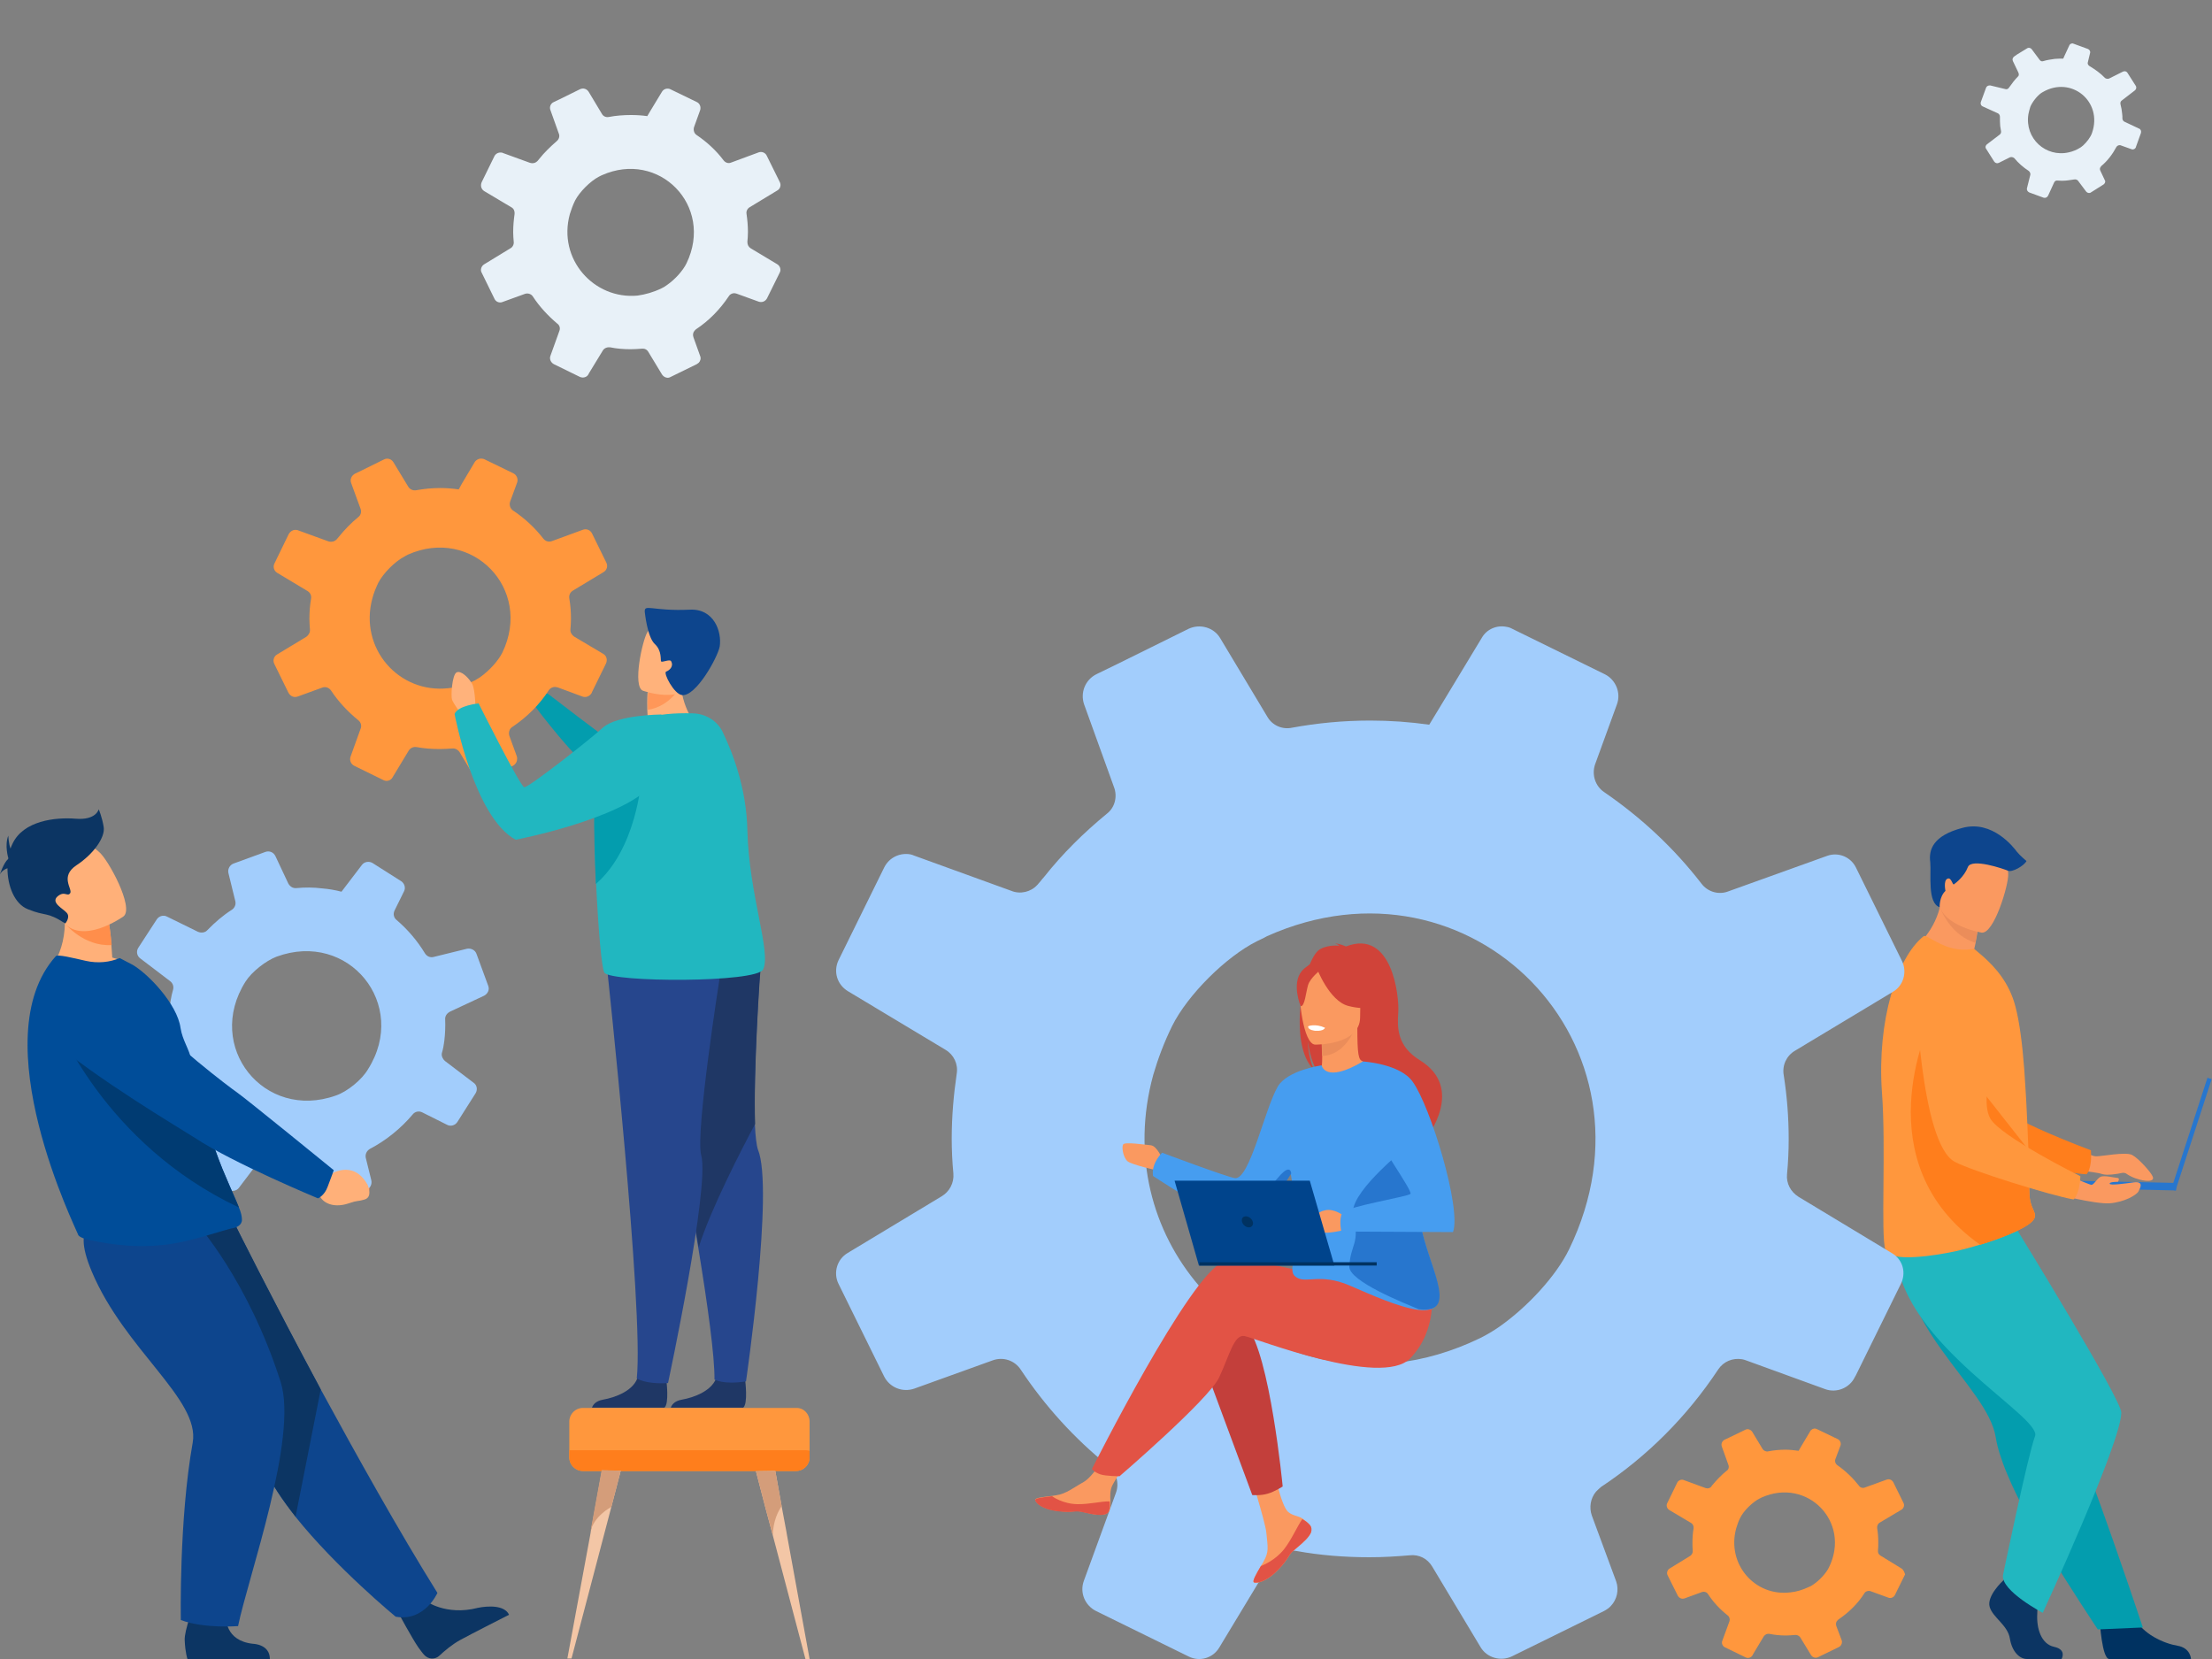 <?xml version="1.0" encoding="utf-8"?>
<!-- Generator: Adobe Illustrator 25.0.0, SVG Export Plug-In . SVG Version: 6.00 Build 0)  -->
<svg version="1.1" id="Layer_1" xmlns="http://www.w3.org/2000/svg" xmlns:xlink="http://www.w3.org/1999/xlink" x="0px" y="0px"
	 viewBox="0 0 800 600" style="enable-background:new 0 0 800 600;" xml:space="preserve">
<rect x="0" y="0" width="800" height="600" fill="#808080" stroke="none"/>
<style type="text/css">
	.st0{fill:#E8F1F8;}
	.st1{fill:#FF8E4B;}
	.st2{fill:#003B72;}
	.st3{fill:#0C3563;}
	.st4{fill:#0D458D;}
	.st5{fill:#A2CDFC;}
	.st6{fill:#FFB079;}
	.st7{fill:#004D99;}
	.st8{fill:#003261;}
	.st9{fill:#039DAE;}
	.st10{fill:#21B7C0;}
	.st11{fill:#FA9960;}
	.st12{fill:#FF7E1C;}
	.st13{fill:#FF973D;}
	.st14{fill:#EB8D5A;}
	.st15{fill:#2776CE;}
	.st16{fill:#E25345;}
	.st17{fill:#C33F3B;}
	.st18{fill:#D04339;}
	.st19{fill:#469DF0;}
	.st20{fill:#FFFFFF;}
	.st21{fill:#00448C;}
	.st22{fill:#F3C6A6;}
	.st23{fill:#D49D7A;}
	.st24{fill:#FFB27B;}
	.st25{fill:#1F3765;}
	.st26{fill:#26468D;}
	.st27{fill:#FF9759;}
</style>
<g>
	<g>
		<path class="st0" d="M281,95.5l-9.5-5.7c-0.8-0.5-1.2-1.3-1.2-2.3c0.1-1.2,0.2-2.3,0.2-3.6c0-2.2-0.2-4.4-0.5-6.5
			c-0.2-1,0.3-2,1.2-2.5l9.9-6c1.1-0.6,1.5-2,0.9-3.1l-4.7-9.5c-0.5-1.1-1.8-1.6-2.9-1.2l-10,3.7c-0.9,0.4-2,0.1-2.7-0.8
			c-2.7-3.6-6.1-6.7-9.8-9.2c-0.9-0.6-1.2-1.8-0.9-2.8l2.2-6.1c0.4-1.2-0.1-2.5-1.2-3l-9.5-4.6c-0.2-0.1-0.4-0.2-0.6-0.2
			c-0.9-0.2-2,0.2-2.5,1.1l-4.3,7.1l-1,1.7c-2-0.3-4-0.4-5.9-0.4c-2.7,0-5.4,0.2-8,0.7c-1,0.2-2-0.2-2.5-1.1l-4.8-8
			c-0.7-1.1-2-1.5-3.2-0.9l-7.3,3.6l-2.1,1c-1.2,0.5-1.7,1.9-1.2,3l3,8.4c0.4,0.9,0.1,2-0.7,2.7c-2.3,2-4.5,4.1-6.4,6.5
			c-0.2,0.2-0.3,0.4-0.5,0.6c-0.1,0.1-0.1,0.2-0.2,0.2c-0.7,0.7-1.7,0.9-2.6,0.6l-9.9-3.6c-0.1-0.1-0.2-0.1-0.3-0.1
			c-1.1-0.2-2.2,0.3-2.7,1.3l-4.6,9.4c-0.5,1.2-0.2,2.5,0.9,3.2l9.9,5.9c0.9,0.5,1.2,1.5,1.1,2.4c-0.3,2.1-0.5,4.3-0.5,6.6
			c0,1.2,0.1,2.3,0.2,3.5c0.1,0.9-0.4,1.9-1.2,2.3l-9.5,5.8c-1,0.6-1.5,2-0.9,3l4.6,9.4c0.5,1.2,1.9,1.7,3,1.2l8-2.9
			c1.1-0.4,2.3,0,2.9,0.9c2.4,3.7,5.5,7,8.8,9.8c0.9,0.6,1.2,1.7,0.8,2.7l-3.2,8.9c-0.5,1.2,0.1,2.5,1.2,3.1l9.4,4.6
			c1.1,0.5,2.5,0.2,3.1-0.9l0.2-0.4l5-8.2c0.5-0.9,1.6-1.3,2.6-1.2l0,0c2.4,0.5,4.9,0.7,7.5,0.7c1.3,0,2.7-0.1,4.1-0.2
			c0.9-0.1,1.8,0.3,2.3,1.2l4.9,8.1c0.7,1.1,2.1,1.6,3.2,0.9l9.4-4.6c0.2-0.2,0.5-0.3,0.7-0.5c0.6-0.6,0.9-1.6,0.5-2.5l-2.4-6.7
			c-0.3-0.9-0.2-1.7,0.4-2.4c0.2-0.2,0.3-0.3,0.5-0.5c4.7-3.1,8.7-7.2,11.9-12c0.5-0.8,1.5-1.2,2.4-1c0.2,0,0.2,0.1,0.4,0.1l8,2.9
			c1.2,0.4,2.4-0.1,3-1.2l0.1-0.2l4.5-9.1C282.6,97.5,282.1,96.1,281,95.5z M206.1,77.4c0.5-1.6,1.1-3.3,1.9-4.9
			c1.6-3.1,5.5-7,8.6-8.6c0.3-0.2,0.7-0.3,1-0.5c20.7-9.3,40.7,11,30.7,31.8c-1.3,2.7-4.2,5.9-7.1,7.9c-0.7,0.5-1.3,0.9-2,1.2
			c-2.9,1.4-5.8,2.2-8.6,2.6C214.8,108.4,201.6,93.7,206.1,77.4z"/>
	</g>
	<g>
		<g>
			<g>
				<path class="st1" d="M119,417.9l3.4,2.7c0,0,9.1-3.3,11.2,7.5c0,0,0.6,4.7-2.4,4.7c-2.9,0-1.7-0.5-5.9-0.4
					c-4.2,0.1-7.5-2-8.2-5.4l-2-2.9L119,417.9z"/>
				<path class="st2" d="M118.6,423.7c2.7-2.8,2.4-4.8,2.4-4.8s-30.8-25.2-34-27.3c-2.1-1.4-24.9-21.5-35.5-33.8
					c-5.3-6.1-11.8-3.7-19.3-1.6l-6.1,1.8c-7.4,2.1-9.3,12.5-3.3,17.6c17.1,14.2,45.7,30.2,51,33.5c13.2,8.4,39.2,18.2,39.2,18.2
					S116.4,426.2,118.6,423.7z"/>
			</g>
			<path class="st3" d="M153.8,578.9c0,0,7.4,5.6,19,2.6c0,0,9.2-2.1,11.3,2.5c0,0-14.2,7.2-17.8,9.2c-2.7,1.5-5.5,3.8-7.5,5.7
				c-1.6,1.4-4,1.2-5.4-0.4c-0.7-0.7-1.3-1.7-2.1-2.7c-2.1-3-7.3-12.6-7.3-12.6L153.8,578.9z"/>
			<path class="st4" d="M158.2,576.1c0,0-4.6,10.5-15.1,8.6c0,0-21.5-17.7-36.2-36.1c-4.7-6-8.8-12-11.3-17.6
				c-9.7-22.6-36-56.3-52.8-73.5l41.9-15.2c0,0,13.4,27,31.3,60.2C129,526.4,144.1,553.5,158.2,576.1z"/>
			<g>
				<path class="st5" d="M160.7,376.4c0.3-2.6,0.4-5.2,0.3-7.7c-0.1-1.2,0.6-2.2,1.7-2.8l12.4-5.8c1.3-0.7,2-2.1,1.5-3.5l-4.3-11.7
					c-0.5-1.3-1.9-2-3.3-1.8l-12.2,3c-1.2,0.3-2.4-0.2-3.1-1.3c-2.8-4.6-6.3-8.7-10.3-12.1c-1-0.8-1.3-2.2-0.7-3.4l3.4-6.9
					c0.7-1.3,0.2-2.9-1-3.7l-10.4-6.6c-1.2-0.7-2.9-0.5-3.8,0.7l-7.4,9.7c-2.2-0.6-4.6-1-7-1.2c-3.2-0.4-6.3-0.4-9.4-0.1
					c-1.2,0.1-2.2-0.6-2.8-1.6l-4.7-10c-0.7-1.4-2.2-2-3.6-1.5l-11.5,4.2c-1.4,0.5-2.2,2-1.9,3.4l2.5,10.2c0.3,1.2-0.2,2.4-1.2,3.1
					c-3.3,2.1-6.2,4.6-8.9,7.4c-0.8,0.9-2.2,1.1-3.4,0.6l-11.2-5.5c-1.3-0.7-2.9-0.2-3.7,1L50,342.8c-0.8,1.3-0.5,2.9,0.7,3.8
					l10.9,8.3c0.9,0.7,1.3,1.9,1,3c-0.7,2.4-1.1,5-1.4,7.6c-0.2,1.4-0.3,2.8-0.3,4.1c0,1.1-0.7,2.1-1.7,2.6l-11.9,5.5
					c-1.3,0.7-2,2.1-1.5,3.5l4.2,11.6c0.6,1.4,2,2.2,3.4,1.9l9.7-2.4c1.3-0.3,2.6,0.3,3.3,1.5c2.4,4.7,5.5,8.8,9.1,12.6
					c0.8,0.8,1.1,2.2,0.6,3.4l-4.9,10.1c-0.7,1.3-0.2,3,1,3.8l10.4,6.6c1.2,0.7,2.9,0.5,3.8-0.7l7.2-9.5c0.7-0.9,2-1.4,3.2-1
					c2.8,0.8,5.7,1.4,8.7,1.8c1.6,0.2,3.2,0.3,4.7,0.3c1.1,0,2.1,0.7,2.5,1.7l4.7,10.1c0.7,1.4,2.2,2,3.6,1.5l11.5-4.2
					c1.4-0.5,2.1-2,1.8-3.4l-2-8.1c-0.3-1.3,0.3-2.6,1.5-3.3c5.9-3.1,11.2-7.4,15.5-12.5c0.8-1,2.2-1.3,3.4-0.7l9,4.5
					c1.3,0.7,2.9,0.2,3.7-1l6.6-10.4c0.8-1.3,0.5-3-0.7-3.8l-10.4-7.9c-0.8-0.7-1.3-1.8-1.1-2.8
					C160.3,379.2,160.5,377.9,160.7,376.4z M121.5,396.2c-26,9.3-47.6-17.7-32.7-41.2c2.2-3.5,7.3-7.5,11.2-9
					c26.1-9.6,47.9,17.3,33.1,40.7C130.9,390.5,125.6,394.8,121.5,396.2z"/>
			</g>
			<path class="st3" d="M116,502.5l-9.1,46c-4.7-6-8.8-12-11.3-17.6c-9.7-22.6-36-56.3-52.8-73.5l41.9-15.2
				C84.7,442.3,98.2,469.3,116,502.5z"/>
			<path class="st3" d="M81.8,585c0,0-0.5,8.4,9.7,9.5c0,0,6.1,0.1,6.1,5.5H67.8c0,0-0.8-2.1-1-6.8c-0.2-3.5,3.4-12.8,3.4-12.8
				L81.8,585z"/>
			<path class="st4" d="M71,442.3c0,0,18.7,20.5,30.5,57.5c6.4,20.1-11.8,70.7-15.4,88.3c0,0-12.3,1-20.7-2.2c0,0-0.7-36.3,4.3-64.2
				c2.7-15.6-24.6-33.5-36.5-61.8c-8.1-19.3,1.8-18.9,13.9-19.4L71,442.3z"/>
			<path class="st6" d="M49.4,350.7c-10.4,5.9-31.7,0.5-31.7,0.5s8.7-9.9,4.7-25.8l8.2,4.2l8.8,4.5c0,0,0.6,2.8,0.9,7.8
				c0.1,1.3,0.2,2.8,0.3,4.4C46,347.8,49.4,350.7,49.4,350.7z"/>
			<path class="st7" d="M87.5,441.2c0,1.9-2.1,2.7-2.5,2.8c-4.2,0.7-15.9,5.3-26.4,6.3c-8.8,0.9-17.1,0.1-26.2-1.8
				c-1.2-0.3-4-1-4.2-2.1c-0.3-1.2-34.9-70.7-8-100.6c0.7-0.7,6,0.6,10.8,1.7c4.5,1,8.7,0.5,12.3-1l4.6,2.4
				c5.6,3.2,16.2,14.2,17.4,22.9c0.7,4.5,3.2,7.7,3.9,11.6c0.3,1.4,0.6,2.9,0.8,4.2c0.6,2.7,1.1,5.2,1.7,7.7
				c1.6,6.6,3.3,12.3,4.9,17.1c1.8,5.2,3.4,9.5,5,13.1c2,4.7,3.6,8.2,4.7,10.9C87.2,438.5,87.5,440,87.5,441.2z"/>
			<path class="st2" d="M86.4,436.7c-49-23.1-65.9-67.4-65.9-67.4s39.8,14.7,49.6,18.5c0.6,2.7,1.1,5.2,1.7,7.7
				c1.6,6.6,3.3,12.3,4.9,17.1c1.8,5.2,3.4,9.5,5,13.1C83.6,430.4,85.4,434,86.4,436.7z"/>
			<g>
				<path class="st6" d="M115,423.3l4.2,1.6c0,0,8.5-6,13.8,3.7c0,0,1.9,4.3-1.1,5.2c-3,0.9-2,0.1-6.1,1.5
					c-4.3,1.4-8.4,0.4-10.1-2.6l-2.9-2.1L115,423.3z"/>
				<path class="st7" d="M118.5,429.2c1.6-4.1,2.2-6,2.2-6S88.8,397.2,85.6,395c-2.2-1.5-24.3-18.1-35.1-30.9
					c-5.3-6.4-13.8-9.3-21.9-7.6l-6.7,1.4c-8.1,1.7-10.7,11.9-4.5,17.3c17.7,15.2,47.6,32.8,53.2,36.4c13.8,9.1,44.4,21.8,44.4,21.8
					S117.3,432.5,118.5,429.2z"/>
			</g>
			<path class="st1" d="M40.4,341.8c-10.2,0.6-16.9-7.8-16.9-7.8s4.7-2.5,7.2-4.5l8.8,4.5C39.4,334,39.9,336.8,40.4,341.8z"/>
			<path class="st6" d="M44.7,331.4c0,0-15.5,11.1-22.3,1.4c-6.8-9.8-13.3-14.9-3.7-22.3c9.6-7.5,14.2-5.1,17.1-2.4
				C39,310.6,48.6,328.2,44.7,331.4z"/>
			<path class="st3" d="M37.5,299.1c-0.6-3.7-1.8-6.4-1.8-6.4s-0.9,4-8.3,3.4c-7.4-0.6-19,0.7-22.9,9.1c-0.3,0.6-0.5,1.1-0.7,1.7
				c-0.7-1.9-0.8-4.7-0.8-4.7c-1.4,3.6,0,8.1,0,8.1l0,0c0,0.1,0,0.3-0.1,0.4c-1.6,1.4-3,5.7-3,5.7c0.5-1.2,1.7-2,2.8-2.4
				c0,6.5,2.6,12.9,7.3,14.8c6.8,2.8,6.7,0.7,13.6,5.2c0,0,1.9-2.2,0.6-3.8c-1.2-1.5-6-3.7-3.4-6c2.6-2.2,3.6,0.3,4.6-1.2
				c0.9-1.5-3.9-6,2.3-10.1S38.1,302.8,37.5,299.1z"/>
		</g>
		<g>
			<path class="st8" d="M759.4,586.3c0,0,0.8,13.5,3.4,13.7c0.4,0,13.2,0,13.2,0h16.4c0,0-0.1-4-4.9-4.8
				c-4.8-0.8-12.8-4.2-15.7-10.5C768.8,577.8,759.4,586.3,759.4,586.3z"/>
			<path class="st9" d="M694.4,475.7c2.3,4.5,5,8.6,7.8,12.5c8.7,12.2,18.1,22.2,19.6,31.7c0.3,1.9,0.8,3.9,1.5,6.1
				c0.7,2.1,1.5,4.5,2.5,6.8c3.6,8.8,9.1,18.8,14.6,27.8c9.5,15.6,18.3,28.7,18.3,28.7l16.3-0.7c-0.7-1.9-7.7-23.4-17.3-49.7
				c-3.8-10.7-8-22.1-11.9-33.1c-0.6-1.5-1-2.9-1.6-4.4c-1.2-3.4-2.4-6.7-3.5-9.9c-8.9-24.8-16-44.5-16-44.5s-35.7-15.1-39.4-5.3
				C682.3,449.7,684.8,457.5,694.4,475.7z"/>
			<path class="st3" d="M724.4,571.7c0,0-6,5.5-4.8,9.5c1.2,3.9,6.5,6.5,7.3,11.4s3.6,7.4,6.2,7.4s12.5,0,12.5,0s2-3.4-2.7-4.4
				s-6.4-6.7-6.1-11.9c0.3-5.2-0.5-12.2-0.5-12.2l-9.9-2.3L724.4,571.7z"/>
			<path class="st10" d="M729.7,445.1c0,0,37.5,60.9,37.5,65.8c0,10.7-28.4,72.4-28.4,72.4s-15.1-7.9-14.4-13.6
				c0,0,9-43.4,11.6-50.3c2.6-7-47.5-33.2-50.1-64.9L729.7,445.1z"/>
			<path class="st11" d="M748.1,413.8c0,0,7.7,4.4,10,4.4c2.1,0,10.7-1.7,13-0.5c2.3,1.2,6.7,6.1,7.4,7.7c1.5,2.9-5.9,1.6-9.3-0.8
				c-0.5-0.4-1.1-0.5-1.7-0.4c-1.8,0.4-5.5,1-7.3,0.4c-2.4-0.9-15.1-1.9-15.1-1.9L748.1,413.8z"/>
			<path class="st12" d="M689.2,353.7c0,0,8,57.1,21.3,62.2c6.5,2.5,35.6,8.3,44.1,8.8c0,0,2.1-1.7,1.6-8.7c0,0-30.4-11.2-34.7-17.2
				c-6.4-9,4-36.9-4.1-45.3C709.4,345.1,695.8,341.4,689.2,353.7z"/>
			<path class="st11" d="M720.6,350.1c-10.7,2.8-28.5-7.2-28.5-7.2s6.9-4.7,9.5-14.8c0.1-0.6,0.3-1,0.4-1.6c1.1-0.3,3.3-0.7,5.5-1.2
				l8.2,7.4c0,0-0.2,3.1-1.2,8.3c-0.2,0.9-0.4,1.9-0.7,3C718.2,346.6,720.6,350.1,720.6,350.1z"/>
			<path class="st13" d="M680.6,394.6c1.6,20.7-0.5,52.1,1.3,57.5c1.5,4.7,18.6,1.9,25.5,0.4c2.5-0.6,5.6-1.4,8.8-2.4
				c8.8-2.7,18.4-6.6,19.6-9.6c0-0.1,0.1-0.2,0.1-0.4c0.1-0.5,0.1-0.8,0-1.2c-0.4-1.5-1.7-3.1-1.9-6.7c-0.2-4.1-0.2-8.9-0.3-14.1
				c0-0.6,0-1.2-0.1-1.8v-0.2c0-0.1,0-0.2,0-0.4c-0.2-5.8-0.5-11.8-0.8-17.9c-0.2-3.8-0.5-7.5-0.7-11.1c-0.7-9.3-1.8-17.5-3.2-22.7
				c-2.2-8.5-7.2-14.1-11.7-18.1l-3.3-2.8c-3.6,0.8-7.9,0.3-11.8-1.6c-4.2-2-5.7-3.4-6.4-2.9C685.9,346.4,678.9,369.4,680.6,394.6z"
				/>
			<path class="st12" d="M716.2,450.2c8.8-2.7,18.4-6.6,19.6-9.6c0-0.1,0.1-0.2,0.1-0.4c0-0.4,0-0.8,0-1.2c-0.4-1.5-1.7-3.1-1.9-6.7
				c-0.2-4.1-0.2-8.9-0.3-14.1c0-0.6,0-1.2-0.1-1.8v-0.2c0-0.1,0-0.2,0-0.4l-35.8-45.5C697.9,370.4,673.8,420.4,716.2,450.2z"/>
			<path class="st14" d="M715.6,332.7c0,0-0.2,3.1-1.2,8.3c-8-2.6-11.6-9.8-12.8-12.8c0.1-0.6,0.3-1,0.4-1.6
				c1.1-0.3,3.3-0.7,5.5-1.2L715.6,332.7z"/>
			<path class="st11" d="M716.7,337.3c0,0-17.5-2.9-15.5-13.8c2-10.8,1-18.5,12.3-17.1c11.3,1.4,12.7,6,12.8,9.7
				C726.5,319.9,721.2,337.8,716.7,337.3z"/>
			<g>
				
					<rect x="771.5" y="409.5" transform="matrix(0.309 -0.951 0.951 0.309 157.429 1037.269)" class="st15" width="42.4" height="1.6"/>
				
					<rect x="763.3" y="406.6" transform="matrix(2.134877e-02 -1 1 2.134877e-02 319.604 1184.206)" class="st15" width="2.7" height="44.5"/>
			</g>
			<path class="st11" d="M743.3,431.8c0,0,14.2,3.7,19.6,3.4c5.4-0.4,9.8-3,10.5-4.3c0.7-1.3,2-3.7-1.6-3.3
				c-3.6,0.5-8.7,1.2-8.8,0.5c-0.2-0.7,3-0.7,3-0.7s0.9-1.4-0.3-1.4c-1.2-0.1-4.7-1-6-0.4s-2.5,3.1-3.4,2.9
				c-0.9-0.1-11.9-4.9-11.9-4.9L743.3,431.8z"/>
			<path class="st13" d="M692.7,356c0,0,1.7,57.6,14.3,64.2c6.2,3.3,34.5,12.1,42.9,13.6c0,0,2.2-1.5,2.5-8.4c0,0-29-14.4-32.6-20.9
				c-5.4-9.7,8-36.2,0.9-45.5C713.8,349.6,700.7,344.5,692.7,356z"/>
			<path class="st4" d="M701.5,328.1c0,0-0.2-3.7,2.1-5.9c0,0-0.8-3.7,0.7-4.4c1.5-0.7,1.8,2.5,2.4,2c0.7-0.5,3.7-2.8,5-6.2
				c1.3-3.4,13.1,0.7,14.5,1.3c1.4,0.7,5.8-1.7,6.7-3.5c0,0-2.4-2-3.5-3.4c-1.1-1.5-8.8-11.5-19.6-8.6c-10.8,2.8-12.3,8-11.7,12.4
				C698.5,316.3,697,326.6,701.5,328.1z"/>
		</g>
		<g>
			<path class="st5" d="M684.2,453.2l-33.8-20.4c-2.8-1.8-4.4-4.8-4.1-8.1c0.4-4.2,0.6-8.4,0.6-12.7c0-7.9-0.6-15.6-1.8-23.2
				c-0.6-3.5,1-7,4.1-8.8l35.4-21.3c3.8-2.2,5.2-7.1,3.3-11.1l-16.7-33.9c-1.9-3.8-6.3-5.6-10.3-4.2L625,322.4
				c-3.4,1.3-7.4,0.2-9.7-2.9c-9.9-12.8-21.7-23.8-35.1-33c-3.3-2.2-4.6-6.4-3.3-10.1l7.9-21.7c1.5-4.1-0.4-8.8-4.3-10.8l-33.6-16.5
				c-0.7-0.4-1.4-0.6-2.1-0.7c-3.4-0.7-7.1,0.8-8.9,4L520.6,256l-3.7,6.1c-7-1-14.1-1.5-21.3-1.5c-9.7,0-19.2,0.9-28.4,2.6
				c-3.4,0.7-7-0.8-8.8-3.9l-17.1-28.5c-2.3-3.9-7.3-5.3-11.4-3.4l-25.9,12.8l-7.4,3.6c-4.1,2-6,6.7-4.5,11l10.8,29.9
				c1.3,3.4,0.3,7.4-2.6,9.6c-8.4,6.9-16.1,14.5-22.8,23c-0.7,0.7-1.1,1.4-1.8,2.1c-0.2,0.3-0.4,0.5-0.6,0.7
				c-2.3,2.5-6.1,3.4-9.3,2.1l-35.3-12.8c-0.4-0.2-0.8-0.3-1.2-0.4c-3.8-0.7-7.7,1.1-9.5,4.7l-16.5,33.5c-2,4.1-0.6,8.9,3.4,11.3
				l35.3,21.2c3,1.8,4.6,5.2,4,8.7c-1.1,7.5-1.8,15.4-1.8,23.4c0,4.2,0.2,8.4,0.6,12.6c0.3,3.4-1.4,6.6-4.3,8.3l-34,20.5
				c-3.7,2.2-5.2,7-3.3,11l16.5,33.5c2,4.1,6.7,6,11,4.5l28.3-10.2c3.8-1.4,8,0,10.2,3.4c8.7,13.1,19.4,24.9,31.6,34.7
				c2.9,2.3,4.1,6.2,2.8,9.8L392,571.7c-1.6,4.3,0.4,9,4.5,11l33.4,16.4c4,2,8.8,0.6,11.1-3.3l0.9-1.5l17.7-29.3
				c1.9-3.2,5.5-4.7,9.1-4.1l0,0c8.7,1.6,17.6,2.3,26.7,2.3c4.8,0,9.7-0.3,14.4-0.7c3.4-0.4,6.5,1.2,8.2,4.1l17.4,29
				c2.3,4,7.4,5.4,11.5,3.4l33.3-16.4c0.9-0.5,1.8-1.1,2.4-1.8c2.2-2.3,3-5.8,1.9-8.9l-8.8-23.8c-1-2.9-0.5-6.2,1.5-8.6
				c0.6-0.6,1.1-1.1,1.8-1.7c16.9-11.2,31.2-25.6,42.4-42.5c1.9-2.9,5.3-4.3,8.7-3.7c0.5,0.1,0.9,0.2,1.4,0.4l28.6,10.4
				c4.1,1.5,8.8-0.4,10.7-4.3l0.4-0.7l16.1-32.7C689.6,460.4,688.2,455.5,684.2,453.2z M417.1,388.7c1.7-5.8,3.9-11.7,6.8-17.6
				c5.6-11.3,19.5-25.1,30.7-30.7c1.2-0.6,2.4-1.1,3.6-1.8c73.8-33.1,145.1,39.4,109.3,113.2c-4.7,9.7-15.1,20.9-25.2,28
				c-2.3,1.6-4.7,3-6.9,4.1c-10.3,5-20.6,7.9-30.5,9C448,499.3,401.1,447,417.1,388.7z"/>
		</g>
		<g>
			<path class="st13" d="M687.6,567.2l-7.5-4.6c-0.7-0.4-1-1.1-0.9-1.9c0.1-0.9,0.1-1.9,0.1-2.8c0-1.8-0.1-3.5-0.4-5.2
				c-0.1-0.7,0.2-1.6,0.9-2l7.9-4.7c0.8-0.5,1.2-1.6,0.7-2.5l-3.7-7.5c-0.5-0.8-1.4-1.2-2.3-0.9l-8,2.9c-0.7,0.3-1.7,0-2.1-0.7
				c-2.2-2.8-4.8-5.3-7.8-7.4c-0.7-0.5-1-1.4-0.7-2.2l1.8-4.8c0.4-0.9-0.1-2-0.9-2.4l-7.5-3.6c-0.2-0.1-0.3-0.1-0.5-0.2
				c-0.7-0.2-1.6,0.2-2,0.9l-3.4,5.7l-0.8,1.4c-1.6-0.2-3.2-0.4-4.7-0.4c-2.1,0-4.3,0.2-6.3,0.6c-0.7,0.2-1.6-0.2-2-0.8l-3.8-6.3
				c-0.6-0.8-1.6-1.2-2.5-0.7l-5.8,2.8l-1.7,0.8c-0.9,0.5-1.3,1.5-1,2.4l2.4,6.7c0.3,0.7,0.1,1.7-0.6,2.1c-1.9,1.5-3.6,3.3-5.1,5.1
				c-0.2,0.2-0.3,0.3-0.4,0.5c0,0.1-0.1,0.1-0.1,0.2c-0.6,0.6-1.3,0.7-2,0.5l-7.9-2.9c-0.1,0-0.2-0.1-0.3-0.1
				c-0.8-0.2-1.8,0.3-2.1,1l-3.6,7.4c-0.5,0.9-0.1,2,0.7,2.5l7.9,4.7c0.7,0.4,1,1.2,0.9,2c-0.3,1.7-0.4,3.4-0.4,5.2
				c0,0.9,0,1.9,0.1,2.8c0.1,0.7-0.3,1.5-0.9,1.9l-7.5,4.6c-0.8,0.5-1.1,1.6-0.7,2.4l3.7,7.4c0.5,0.9,1.5,1.3,2.4,1l6.3-2.3
				c0.8-0.3,1.8,0,2.2,0.7c2,3,4.3,5.5,7.1,7.7c0.7,0.5,0.9,1.4,0.7,2.1l-2.6,7.1c-0.4,0.9,0.1,2,1,2.4l7.4,3.6
				c0.9,0.5,2,0.1,2.5-0.7l0.2-0.4l3.9-6.5c0.5-0.7,1.2-1,2-0.9l0,0c2,0.4,3.9,0.6,6,0.6c1.1,0,2.1-0.1,3.3-0.2
				c0.7-0.1,1.5,0.3,1.9,0.9l3.9,6.4c0.6,0.9,1.7,1.2,2.6,0.7l7.4-3.6c0.2-0.1,0.4-0.3,0.6-0.4c0.5-0.6,0.7-1.3,0.5-2l-2-5.3
				c-0.2-0.7-0.1-1.4,0.4-1.9c0.1-0.1,0.3-0.3,0.4-0.4c3.7-2.5,7-5.7,9.4-9.5c0.4-0.7,1.2-0.9,2-0.8c0.1,0,0.2,0.1,0.3,0.1l6.3,2.3
				c0.9,0.4,2-0.1,2.4-0.9l0.1-0.2l3.6-7.3C688.8,568.8,688.5,567.7,687.6,567.2z M627.9,552.8c0.4-1.3,0.8-2.6,1.5-3.9
				c1.2-2.5,4.4-5.6,6.9-6.9c0.3-0.1,0.6-0.3,0.8-0.4c16.5-7.4,32.4,8.8,24.4,25.2c-1,2.1-3.4,4.7-5.6,6.2c-0.6,0.4-1,0.7-1.6,0.9
				c-2.3,1.1-4.6,1.8-6.8,2C634.8,577.5,624.4,565.8,627.9,552.8z"/>
		</g>
		<g>
			<path class="st0" d="M773.6,46.5l-5.3-2.5c-0.4-0.2-0.7-0.7-0.7-1.1c0-0.6,0-1.2-0.1-1.8c-0.1-1.1-0.3-2.3-0.6-3.4
				c-0.1-0.5,0-1,0.4-1.3l4.8-3.7c0.5-0.4,0.7-1.1,0.3-1.7l-3-4.7c-0.3-0.5-1-0.7-1.6-0.4l-5,2.5c-0.5,0.2-1.1,0.1-1.5-0.2
				c-1.6-1.7-3.6-3.1-5.6-4.3c-0.5-0.3-0.8-0.9-0.6-1.4l0.8-3.3c0.2-0.6-0.2-1.3-0.8-1.5l-5.2-1.9c-0.1,0-0.2-0.1-0.3-0.1
				c-0.5,0-1,0.2-1.2,0.7l-1.8,3.9l-0.4,0.9c-1,0-2.1,0-3.1,0.1c-1.4,0.2-2.8,0.4-4.1,0.8c-0.5,0.2-1,0-1.3-0.4l-2.9-3.9
				c-0.4-0.5-1.1-0.7-1.7-0.3l-3.6,2.2l-1,0.7c-0.6,0.4-0.8,1.1-0.5,1.7l2,4.2c0.2,0.5,0.2,1.1-0.2,1.4c-1.1,1.1-2.1,2.4-3,3.7
				c-0.1,0.1-0.2,0.2-0.2,0.3c0,0,0,0.1-0.1,0.1c-0.3,0.4-0.8,0.6-1.3,0.4l-5.4-1.3c0,0-0.1,0-0.2,0c-0.6,0-1.1,0.3-1.3,0.8
				l-1.9,5.2c-0.2,0.6,0,1.3,0.7,1.6l5.5,2.5c0.4,0.2,0.7,0.7,0.7,1.2c0,1.1,0,2.3,0.1,3.4c0.1,0.6,0.2,1.2,0.3,1.8
				c0.1,0.5-0.1,1-0.5,1.3l-4.6,3.5c-0.5,0.4-0.7,1.1-0.3,1.6l2.9,4.6c0.4,0.6,1.1,0.8,1.7,0.5l4-2c0.5-0.2,1.1-0.1,1.6,0.3
				c1.5,1.8,3.2,3.3,5.2,4.6c0.4,0.3,0.7,0.9,0.6,1.4l-1.2,4.8c-0.2,0.7,0.2,1.3,0.8,1.6l5.2,1.9c0.6,0.2,1.3-0.1,1.6-0.7l0.1-0.2
				l2.1-4.6c0.2-0.5,0.7-0.8,1.3-0.7l0,0c1.3,0.1,2.6,0.1,3.9-0.1c0.7-0.1,1.4-0.2,2.1-0.3c0.5-0.1,1,0.1,1.3,0.4l3,4
				c0.4,0.5,1.2,0.7,1.7,0.3l4.6-2.9c0.1-0.1,0.2-0.2,0.3-0.3c0.3-0.4,0.4-0.9,0.1-1.3l-1.6-3.4c-0.2-0.4-0.2-0.9,0.1-1.3
				c0.1-0.1,0.2-0.2,0.2-0.3c2.3-1.9,4.1-4.3,5.5-6.9c0.2-0.4,0.7-0.7,1.2-0.7c0.1,0,0.1,0,0.2,0L771,54c0.6,0.2,1.3-0.2,1.5-0.8
				l0-0.1l1.8-5C774.5,47.4,774.2,46.7,773.6,46.5z M733.6,41.3c0.2-0.9,0.4-1.8,0.7-2.7c0.7-1.7,2.5-4,4-5c0.2-0.1,0.3-0.2,0.5-0.3
				c10.3-6,21.8,3.4,17.8,14.8c-0.5,1.5-1.9,3.3-3.2,4.5c-0.3,0.3-0.7,0.5-0.9,0.7c-1.4,0.9-2.9,1.5-4.3,1.8
				C739.9,57,732.2,50.1,733.6,41.3z"/>
		</g>
		<g>
			<g>
				<path class="st11" d="M473.7,551.5c0.7,0.8,0.7,1.7,0.5,2.6l0,0c-0.7,1.8-2.8,3.7-5.2,5.7c-0.3,0.3-0.6,0.5-0.8,0.7
					c-0.1,0.1-0.1,0.1-0.2,0.2c-0.1,0-0.1,0.1-0.2,0.1c-2.3,2.1-1.4,2.6-5.5,6.9c-4.7,4.8-7.9,4.9-8.8,4.6c-0.7-0.4,0.8-3,2.5-5.9
					c0.1-0.2,0.2-0.3,0.3-0.5c0.2-0.4,0.5-0.7,0.7-1.2c2-3.5,1.5-5.1,1-10.3c-0.4-4.2-6.6-23.7-6.6-23.7l8.9-1.6
					c0,0,2.7,15.5,5.7,17.8c1.6,1.3,3.4,1.3,4.9,2.2c0.1,0.1,0.2,0.1,0.3,0.2C472.2,550.1,473,550.7,473.7,551.5z"/>
				<path class="st16" d="M473.7,551.5c0.7,0.8,0.7,1.7,0.5,2.6l0,0c-0.7,1.8-2.8,3.7-5.2,5.7c-0.3,0.3-0.6,0.5-0.8,0.7
					c-0.1,0.1-0.1,0.1-0.2,0.2c-0.1,0-0.1,0.1-0.2,0.1c-2.3,2.1-1.4,2.6-5.5,6.9c-4.7,4.8-7.9,4.9-8.8,4.6c-0.7-0.4,0.8-3,2.5-5.9
					c0.9-0.4,5.1-2,8.4-6.1c2.8-3.6,4.7-8.2,6.6-10.9c0.1,0.1,0.2,0.1,0.3,0.2C472.2,550.1,473,550.7,473.7,551.5z"/>
				<path class="st11" d="M401.4,545.8c-0.6,2.8-4.5,2.3-8.9,1.2c-4.4-1.1-3.4,0.2-9.7-0.5c-6.2-0.7-8.2-3.1-8.4-4
					c-0.2-0.8,2.9-1.1,6.2-1.5c0.4-0.1,0.8-0.1,1.3-0.2c3.7-0.5,6.5-2.9,10-4.8c3.3-1.9,8.1-9.6,8.1-9.6l8.6,0.7
					c0,0-4.6,6.9-6.2,9.9c-1,1.8-0.9,4.1-0.8,5.9C401.5,543.9,401.6,544.9,401.4,545.8z"/>
				<path class="st16" d="M392.5,547.1c-4.4-1.1-3.4,0.2-9.7-0.5c-6.2-0.7-8.2-3.1-8.4-4c-0.2-0.8,2.9-1.1,6.2-1.5v0.1
					c0,0,3.7,2.7,9,2.8c4.3,0.1,8.8-1.1,11.7-1c0.1,0.9,0.1,2-0.1,3C400.8,548.6,396.8,548.1,392.5,547.1z"/>
				<path class="st11" d="M420.5,419.4c0,0-2-5-4.3-5.2c-2.2-0.2-9.4-1.3-10-0.3c-0.6,1,0,4.7,1.6,6.1c1.6,1.3,11.1,3.4,11.1,3.4
					L420.5,419.4z"/>
				<path class="st17" d="M434.4,490.8l18.5,49.9c0,0,2.9,0.3,5.6-0.5c2.5-0.7,5.4-2.6,5.4-2.6s-4.6-48-13-57.9
					C442.4,469.7,434.4,490.8,434.4,490.8z"/>
				<path class="st16" d="M507.7,470.6c0,0-53.4-18.1-65.2-14.2c-11.9,3.8-47.6,74.9-47.6,74.9s0.8,1.1,3,1.9c2,0.7,7,0.7,7,0.7
					s32.2-27.7,36-35.7c3.8-8.1,5.4-15.7,9.2-15c3.8,0.7,49.4,18.8,59.9,8.1c10.3-10.7,7.6-24.7,7.6-24.7L507.7,470.6z"/>
				<path class="st18" d="M475.1,386.7c-0.8-1.8-1.8-4.8-2.2-10.4c0.1,0.6,1,7.5,3.7,11.5c11.1,7.3,32.3,31.6,31.9,36.2
					c0,0,7.4-12.7,7.6-12.8c0,0,13.8-17.6-2.5-27.7c-8.3-5.1-8.3-11.6-7.9-17.4c0.4-5.7-2.2-30.3-18.9-23.8c0,0-2.7-1.2-3.9-1
					c0,0,1,0.2,1.5,0.7c-2-0.1-4.7,0-7,1.3C471.2,346.9,465.7,378.1,475.1,386.7z"/>
				<path class="st11" d="M477.3,388.2c-0.1,0,5.4,2.8,9.4,1.7c3.8-1,6.3-6.1,6.2-6.1c-1.6-0.3-2-2.5-2-12.1l-0.7,0.2l-12.3,2.4
					c0,0,0.3,3.9,0.3,7.5C478.2,384.9,478,387.9,477.3,388.2z"/>
				<path class="st14" d="M477.8,374.4c0,0,0.3,3.9,0.3,7.5c6.9-0.2,10.5-6.5,12-10L477.8,374.4z"/>
				<path class="st18" d="M491.4,370.6c0,0,3.6-5.7,4.5-10.6c0.7-3.4-1.1-16.4-14.2-14.5c0,0-3.7,0.4-7.4,2.8
					c-2.8,1.9-6.9,6.1-2.3,17.3l1.2,3.8L491.4,370.6z"/>
				<path class="st11" d="M475.6,377.8c0,0,16.3,0.3,16.3-9.9s2.1-16.9-8.3-17.6c-10.4-0.6-12.5,3.3-13.3,6.7
					C469.5,360.4,471.3,377.5,475.6,377.8z"/>
				<path class="st18" d="M476.2,350.1c0,0,4.5,11.9,11.4,13.7c6.9,1.8,9.9-0.1,9.9-0.1s-5.2-4.2-6.3-11.5
					C491,352.2,479.5,344.4,476.2,350.1z"/>
				<path class="st18" d="M477.3,351c0,0-3.4,2.7-4.2,5.2c-0.8,2.6-1.2,7.9-2.7,7.7c0,0-3.4-8.1,0.4-12.7
					C474.9,346.5,477.3,351,477.3,351z"/>
				<path class="st19" d="M513.6,432c1.6-6.7-3.9-19.8-9.6-30.6c-5.2-9.9-10.5-17.8-11.1-17.5c-13.7,8.1-14.9,1.4-14.9,1.4
					s-12.4,1.7-15.9,7.7c-4.8,8.4-10.1,33.5-15.4,33.1c-2.4-0.2-26.4-9.2-26.4-9.2s-4,3.7-3.3,8.4c0,0,11.8,7.9,21.9,13
					c5.3,2.7,10.1,4.6,12.4,4c4.6-1.1,11.7-11.6,15.5-17.9l0,0c4.9,27.8-1.8,34.3,1.6,37.2c3.5,3.1,8.7-1.5,19.9,3.4
					c7.4,3.2,17.6,7.8,24.5,8.7c3.6,0.5,6.3-0.2,7.2-2.6C522.8,463.8,510.5,445,513.6,432z"/>
				<path class="st20" d="M479.2,371.7c0,0-0.3,1.3-3.5,1.1c0,0-2.7-0.2-2.6-1.6C473.1,371.1,475.7,370.1,479.2,371.7z"/>
				<path class="st15" d="M520.3,470.9c-0.8,2.4-3.5,3.1-7.2,2.6c-4.7-2-25.4-10.1-25.1-15.5c0.4-8,4-8.3,1.4-18.2
					c-2-7.9,17-22.7,20-25.9c5.7,10.8,5.9,11.4,4.3,18.1C510.5,445,522.8,463.8,520.3,470.9z"/>
				<path class="st15" d="M467,424.4c-3.8,6.2-11,16.9-15.5,17.9c-2.2,0.6-7.1-1.3-12.4-4c3.9,1,7.6,0.9,11.3,0.7
					c4-0.4,5.1-5.2,11.4-12.6C465.7,421.6,466.8,422.8,467,424.4z"/>
				<path class="st11" d="M486,439.7c0,0-3.4-2.7-6.7-2c-3.3,0.7-4.8,2.9-4.7,3.9c0.1,1,1.9,3.9,4.4,4.2c2.5,0.3,9.6-1.5,9.6-1.5
					L486,439.7z"/>
				<path class="st19" d="M493,383.9c0,0,13.3,0.8,17.9,7.3c6.5,9,17.7,45.9,14.6,54.4l-40.4-0.2c0,0-1-4.6,0.4-6.8
					c1.4-2.2,23.6-5.8,24.6-6.8c1-1-12.8-19.9-12.8-23S493,383.9,493,383.9z"/>
			</g>
			<g>
				<g>
					<polygon class="st21" points="473.7,427 424.8,427 433.6,457.7 482.6,457.7 					"/>
					<rect x="433.8" y="456.5" class="st8" width="64.1" height="1.2"/>
				</g>
				<path class="st8" d="M453.1,441.9c-0.3-1.1-1.4-2-2.5-2c-1.1,0-1.7,0.8-1.4,2c0.3,1.1,1.4,2,2.5,2
					C452.8,443.9,453.4,442.9,453.1,441.9z"/>
			</g>
		</g>
		<g>
			<g>
				<path class="st13" d="M292.8,514.1v13c0,2.7-2.2,4.9-4.9,4.9h-77.1c-2.7,0-4.9-2.2-4.9-4.9v-13c0-2.7,2.2-4.9,4.9-4.9h77.1
					C290.7,509.1,292.8,511.4,292.8,514.1z"/>
				<path class="st12" d="M292.8,524.7v2.4c0,2.7-2.2,4.9-4.9,4.9h-77.1c-2.7,0-4.9-2.2-4.9-4.9v-2.6h85.6
					C291.9,524.5,292.4,524.6,292.8,524.7z"/>
				<g>
					<path class="st22" d="M224.5,531.9l-3.4,13.1l0,0l-14.4,54.8h-1.5l8.4-45.4v-0.1l4.1-22.5L224.5,531.9z"/>
				</g>
				<path class="st23" d="M224.5,531.9l-3.4,13.1l0,0c-0.2,0.1-6.5,3.4-7.6,9.2l4.1-22.5L224.5,531.9z"/>
				<g>
					<path class="st22" d="M292.8,600h-1.5l-11.8-44.7l0,0l-2.7-10.1l0,0l-3.4-13.1l7-0.1l2.3,12.8l1.8,9.6c0,0.1,0,0.1,0,0.1
						L292.8,600z"/>
				</g>
				<path class="st22" d="M269.4,549.3L269.4,549.3C269.3,549.2,269.3,549.2,269.4,549.3z"/>
				<path class="st23" d="M282.7,544.7c-1.3,1.9-3.1,5.4-3.2,10.6l-2.7-10.1l0,0l-3.4-13.1l7-0.1L282.7,544.7z"/>
			</g>
			<g id="man_10_">
				<path class="st9" d="M195.3,252.2c1.8-1.9,3-1.2,3-1.2s21.1,16.3,23.2,17.4c2,1.2,29.5,2,29.5,2s11-0.1,13.7,5.5
					c2.3,4.9,0.7,9.1-1.7,12.3c-2.9,3.7-7.7,5.2-12.2,3.9c-10.1-3-30.2-8.9-33.9-11.3c-8.4-5.1-23.5-25.5-23.5-25.5
					S194,253.7,195.3,252.2z"/>
				<g>
					<path class="st13" d="M218.2,236.5l-10.6-6.3c-0.8-0.6-1.4-1.5-1.3-2.5c0.1-1.3,0.2-2.6,0.2-4c0-2.5-0.2-4.9-0.6-7.3
						c-0.2-1.1,0.3-2.2,1.3-2.8l11.1-6.7c1.2-0.7,1.6-2.2,1-3.4l-5.2-10.6c-0.6-1.2-2-1.8-3.3-1.3l-11.2,4.1
						c-1.1,0.4-2.3,0.1-3.1-0.9c-3.1-4-6.8-7.4-11-10.2c-1-0.7-1.4-2-1-3.2l2.5-6.8c0.5-1.3-0.1-2.8-1.3-3.4l-10.5-5.1
						c-0.2-0.1-0.5-0.2-0.7-0.2c-1.1-0.2-2.2,0.3-2.8,1.2l-4.7,7.9l-1.1,2c-2.1-0.3-4.4-0.5-6.6-0.5c-3.1,0-6,0.3-8.8,0.8
						c-1.1,0.2-2.2-0.3-2.8-1.2l-5.4-8.9c-0.7-1.2-2.2-1.7-3.5-1l-8.1,4l-2.3,1.1c-1.3,0.7-1.9,2.1-1.4,3.4l3.4,9.3
						c0.4,1.1,0.1,2.3-0.8,3c-2.6,2.1-5,4.6-7.1,7.2c-0.2,0.2-0.4,0.5-0.6,0.7c-0.1,0.1-0.1,0.2-0.2,0.2c-0.7,0.8-1.9,1-2.9,0.7
						l-11-4c-0.1-0.1-0.3-0.1-0.4-0.1c-1.2-0.3-2.4,0.4-3,1.5l-5.1,10.5c-0.7,1.3-0.2,2.8,1,3.5l11,6.6c0.9,0.6,1.4,1.6,1.2,2.7
						c-0.4,2.3-0.6,4.8-0.6,7.3c0,1.3,0.1,2.6,0.2,3.9c0.1,1-0.5,2-1.3,2.6l-10.6,6.4c-1.2,0.7-1.6,2.2-1,3.4l5.1,10.4
						c0.7,1.3,2,1.9,3.4,1.4l8.8-3.2c1.2-0.5,2.5,0,3.2,1c2.7,4.1,6.1,7.7,9.9,10.8c0.9,0.7,1.3,2,0.8,3.1l-3.6,10
						c-0.5,1.3,0.1,2.8,1.4,3.4l10.4,5.1c1.2,0.7,2.8,0.2,3.4-1l0.3-0.5l5.5-9.1c0.6-1,1.7-1.5,2.9-1.3l0,0c2.7,0.5,5.5,0.7,8.4,0.7
						c1.5,0,3-0.1,4.5-0.2c1-0.1,2,0.4,2.6,1.3l5.4,9c0.7,1.2,2.3,1.7,3.6,1l10.4-5.1c0.3-0.2,0.6-0.4,0.7-0.6
						c0.7-0.7,0.9-1.9,0.6-2.8l-2.7-7.4c-0.3-0.9-0.1-2,0.5-2.7c0.2-0.2,0.4-0.4,0.6-0.5c5.2-3.5,9.8-8,13.2-13.3
						c0.6-0.9,1.7-1.3,2.7-1.1c0.2,0,0.3,0.1,0.5,0.1l8.9,3.3c1.3,0.5,2.7-0.1,3.4-1.3l0.1-0.3l5-10.2
						C219.8,238.7,219.4,237.2,218.2,236.5z M134.7,216.3c0.5-1.9,1.2-3.6,2.1-5.5c1.8-3.5,6.1-7.8,9.6-9.6c0.4-0.2,0.7-0.4,1.1-0.6
						c23.1-10.3,45.3,12.3,34.2,35.4c-1.5,3-4.7,6.5-7.9,8.8c-0.7,0.5-1.5,0.9-2.1,1.3c-3.3,1.6-6.4,2.5-9.6,2.8
						C144.3,250.9,129.7,234.5,134.7,216.3z"/>
				</g>
				<path class="st24" d="M172,257.5c0,0,0-7.8-1.2-10.1c-1.2-2.2-4.1-5.1-5.7-4.2c-1.6,0.9-2.1,8.6-1.6,9.9
					c0.5,1.4,4.2,6.5,4.2,6.5L172,257.5z"/>
				<path class="st25" d="M268.8,509.1c1.8-1.5,0.7-9.9,0.7-9.9s-8.9-7.2-10.2-1.7c-1.2,5.5-8.6,8-12.7,8.7c-2.8,0.5-3.7,2-4,2.9
					H268.8z"/>
				<path class="st26" d="M269.8,499.6c-8.3,1.3-11.4-0.7-11.4-0.7c0.1-8.2-2.4-26.6-5.9-47.9c-4.6-27.9-10.7-60.6-14.6-80.7
					c-2.2-11.5-3.7-19-3.7-19l6.8-0.1l33.9-0.7c0,0-2.5,37.4-1.9,56c0.2,4.4,0.6,7.7,1.1,9.2C280,429.8,269.8,499.6,269.8,499.6z"/>
				<path class="st25" d="M273.1,406.5c-4.6,8.6-16.1,30.8-20.4,44.6c-4.6-27.9-10.7-60.6-14.6-80.7c0.2-7.6,1.1-14.2,3.1-19.2
					l33.9-0.7C274.9,350.6,272.4,388.1,273.1,406.5z"/>
				<path class="st25" d="M240.3,509.1c1.8-1.5,0.7-9.9,0.7-9.9s-8.9-7.2-10.2-1.7c-1.2,5.5-8.6,8-12.7,8.7c-2.8,0.5-3.7,2-4,2.9
					H240.3z"/>
				<path class="st26" d="M219.6,350.6c0,0,13.3,123.1,10.7,147.9c0,0,2.9,2.2,11.3,1.7c0,0,15.2-71,12-82.4
					c-2.2-8,6.7-64.3,6.7-64.3L219.6,350.6z"/>
				<path class="st24" d="M252.2,262.6c0,0-16.9,8.5-25.3,4.6c0,0,3.5-4.6,7.4-6.4c-0.1-1.5-0.1-2.9-0.2-4.1c-0.1-4,0.1-6.2,0.1-6.2
					l7.3-5.3l4.9-3.6c-0.3,2.2-0.4,4.3-0.2,6.1C247.1,257.4,252.2,262.6,252.2,262.6z"/>
				<path class="st27" d="M246.5,247.7c0,0-3.9,7.8-12.2,9c-0.1-4,0.1-6.2,0.1-6.2l7.3-5.3C244.9,246.3,246.5,247.7,246.5,247.7z"/>
				<path class="st24" d="M232.5,249.8c0,0,15.2,5.4,18.3-4.1c3.3-9.5,7.4-15.2-2.2-19c-9.5-3.8-12.7-0.8-14.5,2
					C232.3,231.7,228.7,248.2,232.5,249.8z"/>
				<path class="st10" d="M276,350.6c-2.3,4.9-54.8,4.7-57.4,1.2c-1-1.4-2.2-15.5-3-32c-0.4-9.1-0.7-19-0.6-27.7
					c0.1-14.3,0.8-25.7,2.9-26.6c11.3-4.8,18.2-8,32.9-7.5c4.6,0.2,8.7,2.8,10.6,6.8c3.5,7.3,8.6,20.2,8.9,35.6
					C270.9,323.8,279,344.3,276,350.6z"/>
				<path class="st9" d="M231.9,282.3c0,0-1.7,24.7-16.4,37.4c-0.4-9.1-0.7-19-0.6-27.7C219.4,286.1,225.2,281.9,231.9,282.3z"/>
				<path class="st10" d="M239.2,258.4c0,0-16.1,0.1-21.2,4.8c-3.6,3.4-26.9,21.8-28.4,21.5s-16.5-30.3-16.5-30.3s-7.4,0.7-8.7,3.8
					c0,0,7,37.4,22.1,45.5c0,0,38.1-7.3,49.3-19.8C241.7,277.6,239.2,258.4,239.2,258.4z"/>
				<path class="st4" d="M233.2,221.4c0,0,0.9,9,3.6,11.5c2.7,2.5,2,5.9,2.3,6.3c0.3,0.5,3.1-0.9,3.6-0.1c1.1,2-0.7,3.4-1.8,3.8
					c-1.1,0.5,2.9,8.2,5.8,8.5c5,0.5,12.8-13.5,13.6-17.6c0.8-5.4-2.1-13.8-10.9-13.3C235.7,221.1,232.9,218.2,233.2,221.4z"/>
			</g>
		</g>
	</g>
</g>
</svg>
